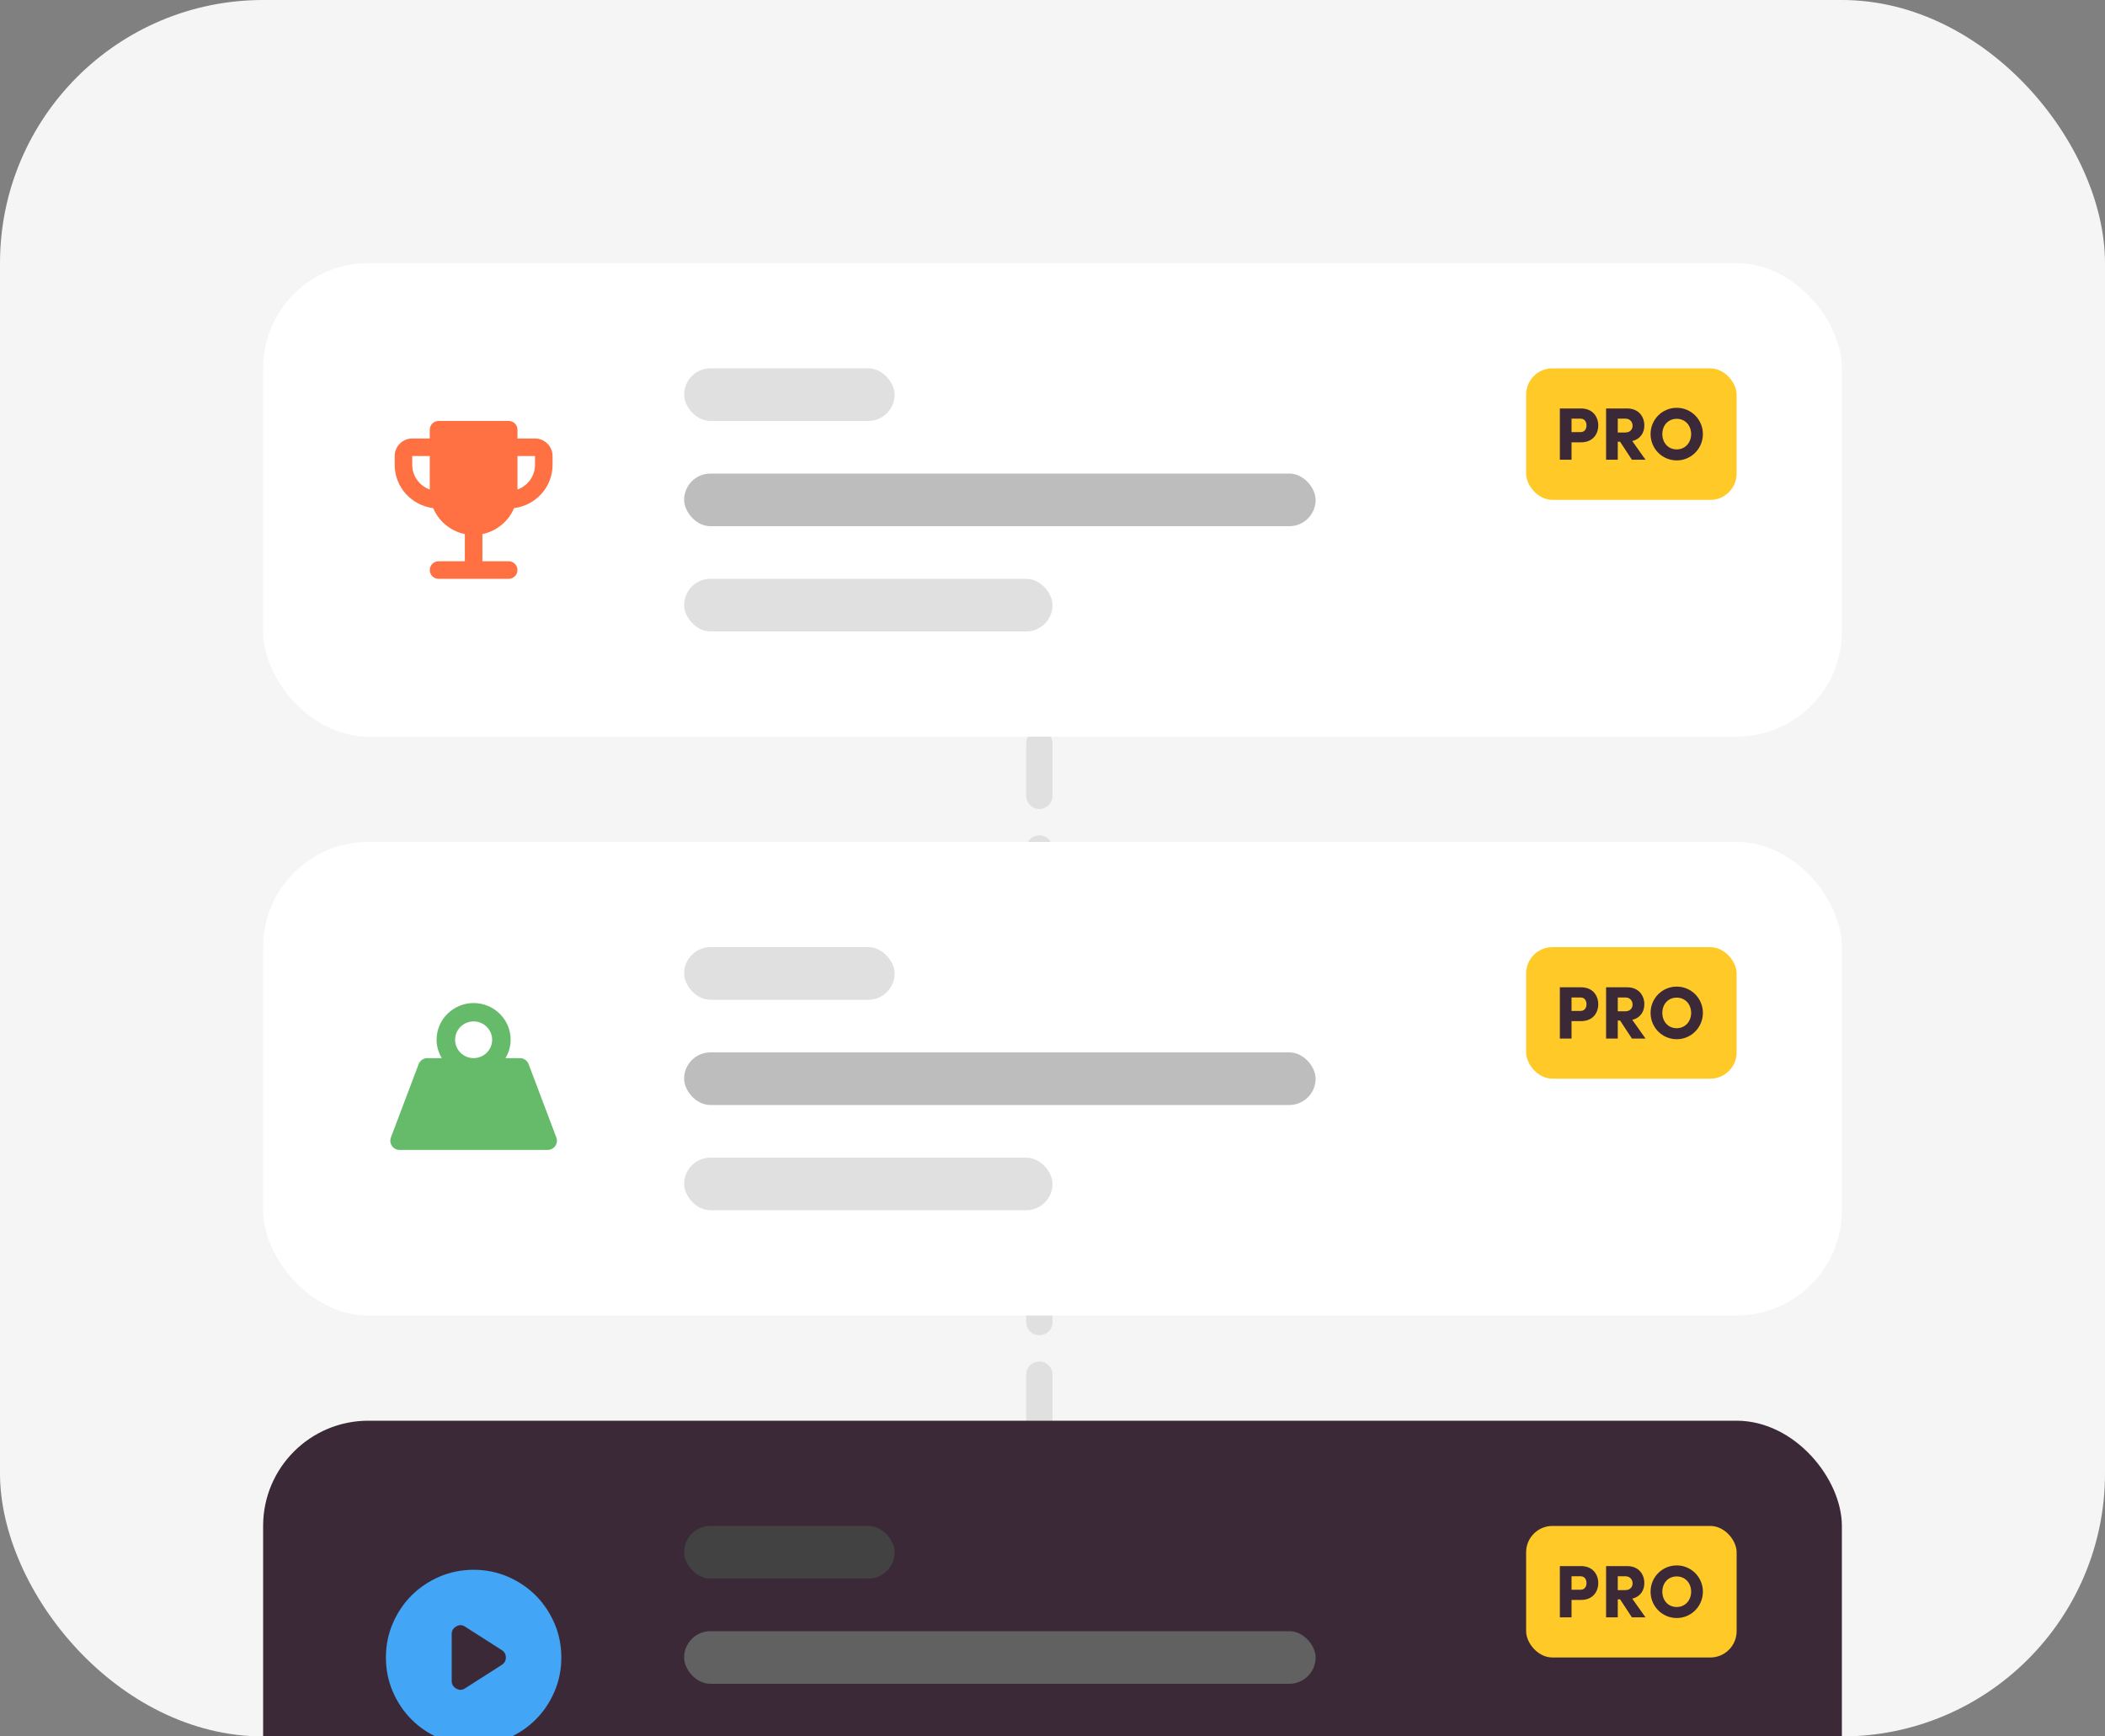 <?xml version="1.0"?>
<svg xmlns="http://www.w3.org/2000/svg" width="320" height="264" viewBox="0 0 320 264" fill="none">
<rect x="0" y="0" width="320" height="264" fill="#808080" stroke="none"/>
<g clip-path="url(#clip0_2598_29906)">
<rect width="320" height="264" rx="40" fill="#F5F5F5"/>
<line x1="158" y1="217" x2="158" y2="47" stroke="#E0E0E0" stroke-width="4" stroke-linecap="round" stroke-linejoin="bevel" stroke-dasharray="8 8"/>
<rect x="40" y="40" width="240" height="72" rx="16" fill="white"/>
<g clip-path="url(#clip1_2598_29906)">
<path d="M81.333 66.667H78.667V65.333C78.667 64.6 78.067 64 77.333 64H66.667C65.933 64 65.333 64.6 65.333 65.333V66.667H62.667C61.2 66.667 60 67.867 60 69.333V70.667C60 74.067 62.56 76.84 65.853 77.253C66.693 79.253 68.493 80.76 70.667 81.2V85.333H66.667C65.933 85.333 65.333 85.933 65.333 86.667C65.333 87.4 65.933 88 66.667 88H77.333C78.067 88 78.667 87.4 78.667 86.667C78.667 85.933 78.067 85.333 77.333 85.333H73.333V81.2C75.507 80.76 77.307 79.253 78.147 77.253C81.44 76.84 84 74.067 84 70.667V69.333C84 67.867 82.8 66.667 81.333 66.667ZM62.667 70.667V69.333H65.333V74.427C63.787 73.867 62.667 72.4 62.667 70.667ZM81.333 70.667C81.333 72.4 80.213 73.867 78.667 74.427V69.333H81.333V70.667Z" fill="#FF7043"/>
</g>
<rect x="104" y="56" width="32" height="8" rx="4" fill="#E0E0E0"/>
<rect x="104" y="72" width="96" height="8" rx="4" fill="#BDBDBD"/>
<rect x="104" y="88" width="56" height="8" rx="4" fill="#E0E0E0"/>
<rect x="232" y="56" width="32" height="20" rx="4" fill="#FFCA28"/>
<path d="M240.341 62.102H237.127V69.898H238.904V67.25H240.341C242.151 67.25 242.966 65.983 242.966 64.682C242.966 63.392 242.151 62.102 240.341 62.102ZM240.261 65.7H238.904V63.652H240.273C240.929 63.652 241.178 64.184 241.178 64.682C241.178 65.18 240.929 65.7 240.261 65.7Z" fill="#3C2938"/>
<path d="M248.081 69.898H250.152L248.138 67.058C249.394 66.741 249.971 65.779 249.971 64.682C249.971 63.392 249.156 62.102 247.346 62.102H244.155V69.898H245.932V67.16H246.282L248.081 69.898ZM245.932 63.652H247.108C247.833 63.652 248.183 64.207 248.183 64.727C248.183 65.248 247.844 65.757 247.063 65.757H245.932V63.652Z" fill="#3C2938"/>
<path d="M254.901 70C257.096 70 258.873 68.201 258.873 65.994C258.873 63.788 257.096 62 254.901 62C252.672 62 250.918 63.788 250.918 65.994C250.918 68.201 252.672 70 254.901 70ZM254.89 68.325C253.577 68.325 252.706 67.296 252.706 65.994C252.706 64.693 253.577 63.675 254.89 63.675C256.191 63.675 257.085 64.693 257.085 65.994C257.085 67.296 256.191 68.325 254.89 68.325Z" fill="#3C2938"/>
<rect x="40" y="128" width="240" height="72" rx="16" fill="white"/>
<rect x="104" y="144" width="32" height="8" rx="4" fill="#E0E0E0"/>
<rect x="104" y="160" width="96" height="8" rx="4" fill="#BDBDBD"/>
<rect x="104" y="176" width="56" height="8" rx="4" fill="#E0E0E0"/>
<rect x="232" y="144" width="32" height="20" rx="4" fill="#FFCA28"/>
<path d="M240.341 150.102H237.127V157.898H238.904V155.25H240.341C242.151 155.25 242.966 153.983 242.966 152.682C242.966 151.392 242.151 150.102 240.341 150.102ZM240.261 153.7H238.904V151.652H240.273C240.929 151.652 241.178 152.184 241.178 152.682C241.178 153.18 240.929 153.7 240.261 153.7Z" fill="#3C2938"/>
<path d="M248.081 157.898H250.152L248.138 155.058C249.394 154.741 249.971 153.779 249.971 152.682C249.971 151.392 249.156 150.102 247.346 150.102H244.155V157.898H245.932V155.16H246.282L248.081 157.898ZM245.932 151.652H247.108C247.833 151.652 248.183 152.207 248.183 152.727C248.183 153.248 247.844 153.757 247.063 153.757H245.932V151.652Z" fill="#3C2938"/>
<path d="M254.901 158C257.096 158 258.873 156.201 258.873 153.994C258.873 151.788 257.096 150 254.901 150C252.672 150 250.918 151.788 250.918 153.994C250.918 156.201 252.672 158 254.901 158ZM254.89 156.325C253.577 156.325 252.706 155.296 252.706 153.994C252.706 152.693 253.577 151.675 254.89 151.675C256.191 151.675 257.085 152.693 257.085 153.994C257.085 155.296 256.191 156.325 254.89 156.325Z" fill="#3C2938"/>
<rect x="40" y="216" width="240" height="72" rx="16" fill="#3C2938"/>
<path d="M68.667 248.433V255.567C68.667 256.078 68.9 256.467 69.367 256.733C69.833 257 70.289 256.978 70.733 256.667L76.267 253.133C76.689 252.867 76.9 252.489 76.9 252C76.9 251.511 76.689 251.133 76.267 250.867L70.733 247.333C70.289 247.022 69.833 247 69.367 247.267C68.9 247.533 68.667 247.922 68.667 248.433ZM72 265.333C70.156 265.333 68.422 264.983 66.8 264.283C65.178 263.583 63.767 262.633 62.567 261.433C61.367 260.233 60.417 258.822 59.717 257.2C59.017 255.578 58.667 253.844 58.667 252C58.667 250.155 59.017 248.422 59.717 246.8C60.417 245.178 61.367 243.767 62.567 242.567C63.767 241.367 65.178 240.416 66.8 239.716C68.422 239.016 70.156 238.667 72 238.667C73.844 238.667 75.578 239.016 77.2 239.716C78.822 240.416 80.233 241.367 81.433 242.567C82.633 243.767 83.583 245.178 84.283 246.8C84.983 248.422 85.333 250.155 85.333 252C85.333 253.844 84.983 255.578 84.283 257.2C83.583 258.822 82.633 260.233 81.433 261.433C80.233 262.633 78.822 263.583 77.2 264.283C75.578 264.983 73.844 265.333 72 265.333Z" fill="#42A5F5"/>
<rect x="104" y="232" width="32" height="8" rx="4" fill="#424242"/>
<rect x="104" y="248" width="96" height="8" rx="4" fill="#616161"/>
<rect x="232" y="232" width="32" height="20" rx="4" fill="#FFCA28"/>
<path d="M240.341 238.102H237.127V245.898H238.904V243.25H240.341C242.151 243.25 242.966 241.983 242.966 240.682C242.966 239.392 242.151 238.102 240.341 238.102ZM240.261 241.7H238.904V239.652H240.273C240.929 239.652 241.178 240.184 241.178 240.682C241.178 241.18 240.929 241.7 240.261 241.7Z" fill="#3C2938"/>
<path d="M248.081 245.898H250.152L248.138 243.058C249.394 242.741 249.971 241.779 249.971 240.682C249.971 239.392 249.156 238.102 247.346 238.102H244.155V245.898H245.932V243.16H246.282L248.081 245.898ZM245.932 239.652H247.108C247.833 239.652 248.183 240.207 248.183 240.727C248.183 241.248 247.844 241.757 247.063 241.757H245.932V239.652Z" fill="#3C2938"/>
<path d="M254.901 246C257.096 246 258.873 244.201 258.873 241.994C258.873 239.788 257.096 238 254.901 238C252.672 238 250.918 239.788 250.918 241.994C250.918 244.201 252.672 246 254.901 246ZM254.89 244.325C253.577 244.325 252.706 243.296 252.706 241.994C252.706 240.693 253.577 239.675 254.89 239.675C256.191 239.675 257.085 240.693 257.085 241.994C257.085 243.296 256.191 244.325 254.89 244.325Z" fill="#3C2938"/>
<path d="M84.578 172.948L80.356 161.781C80.255 161.515 80.074 161.286 79.839 161.124C79.603 160.962 79.323 160.875 79.037 160.875H76.846C77.353 160.03 77.624 159.067 77.629 158.083C77.629 155.004 75.103 152.5 72 152.5C68.897 152.5 66.37 155.004 66.37 158.083C66.37 159.105 66.669 160.05 67.154 160.875H64.963C64.376 160.875 63.851 161.237 63.644 161.781L59.422 172.948C59.364 173.104 59.334 173.27 59.333 173.438C59.333 173.808 59.481 174.163 59.745 174.425C60.009 174.686 60.367 174.833 60.741 174.833H83.259C83.632 174.833 83.99 174.686 84.254 174.425C84.518 174.163 84.667 173.808 84.667 173.438C84.667 173.27 84.637 173.104 84.578 172.948ZM69.185 158.083C69.185 156.545 70.446 155.292 72 155.292C73.554 155.292 74.815 156.545 74.815 158.083C74.815 159.622 73.554 160.875 72 160.875C70.446 160.875 69.185 159.622 69.185 158.083Z" fill="#66BB6A"/>
</g>
<defs>
<clipPath id="clip0_2598_29906">
<rect width="320" height="264" rx="40" fill="white"/>
</clipPath>
<clipPath id="clip1_2598_29906">
<rect width="32" height="32" fill="white" transform="translate(56 60)"/>
</clipPath>
</defs>
</svg>
